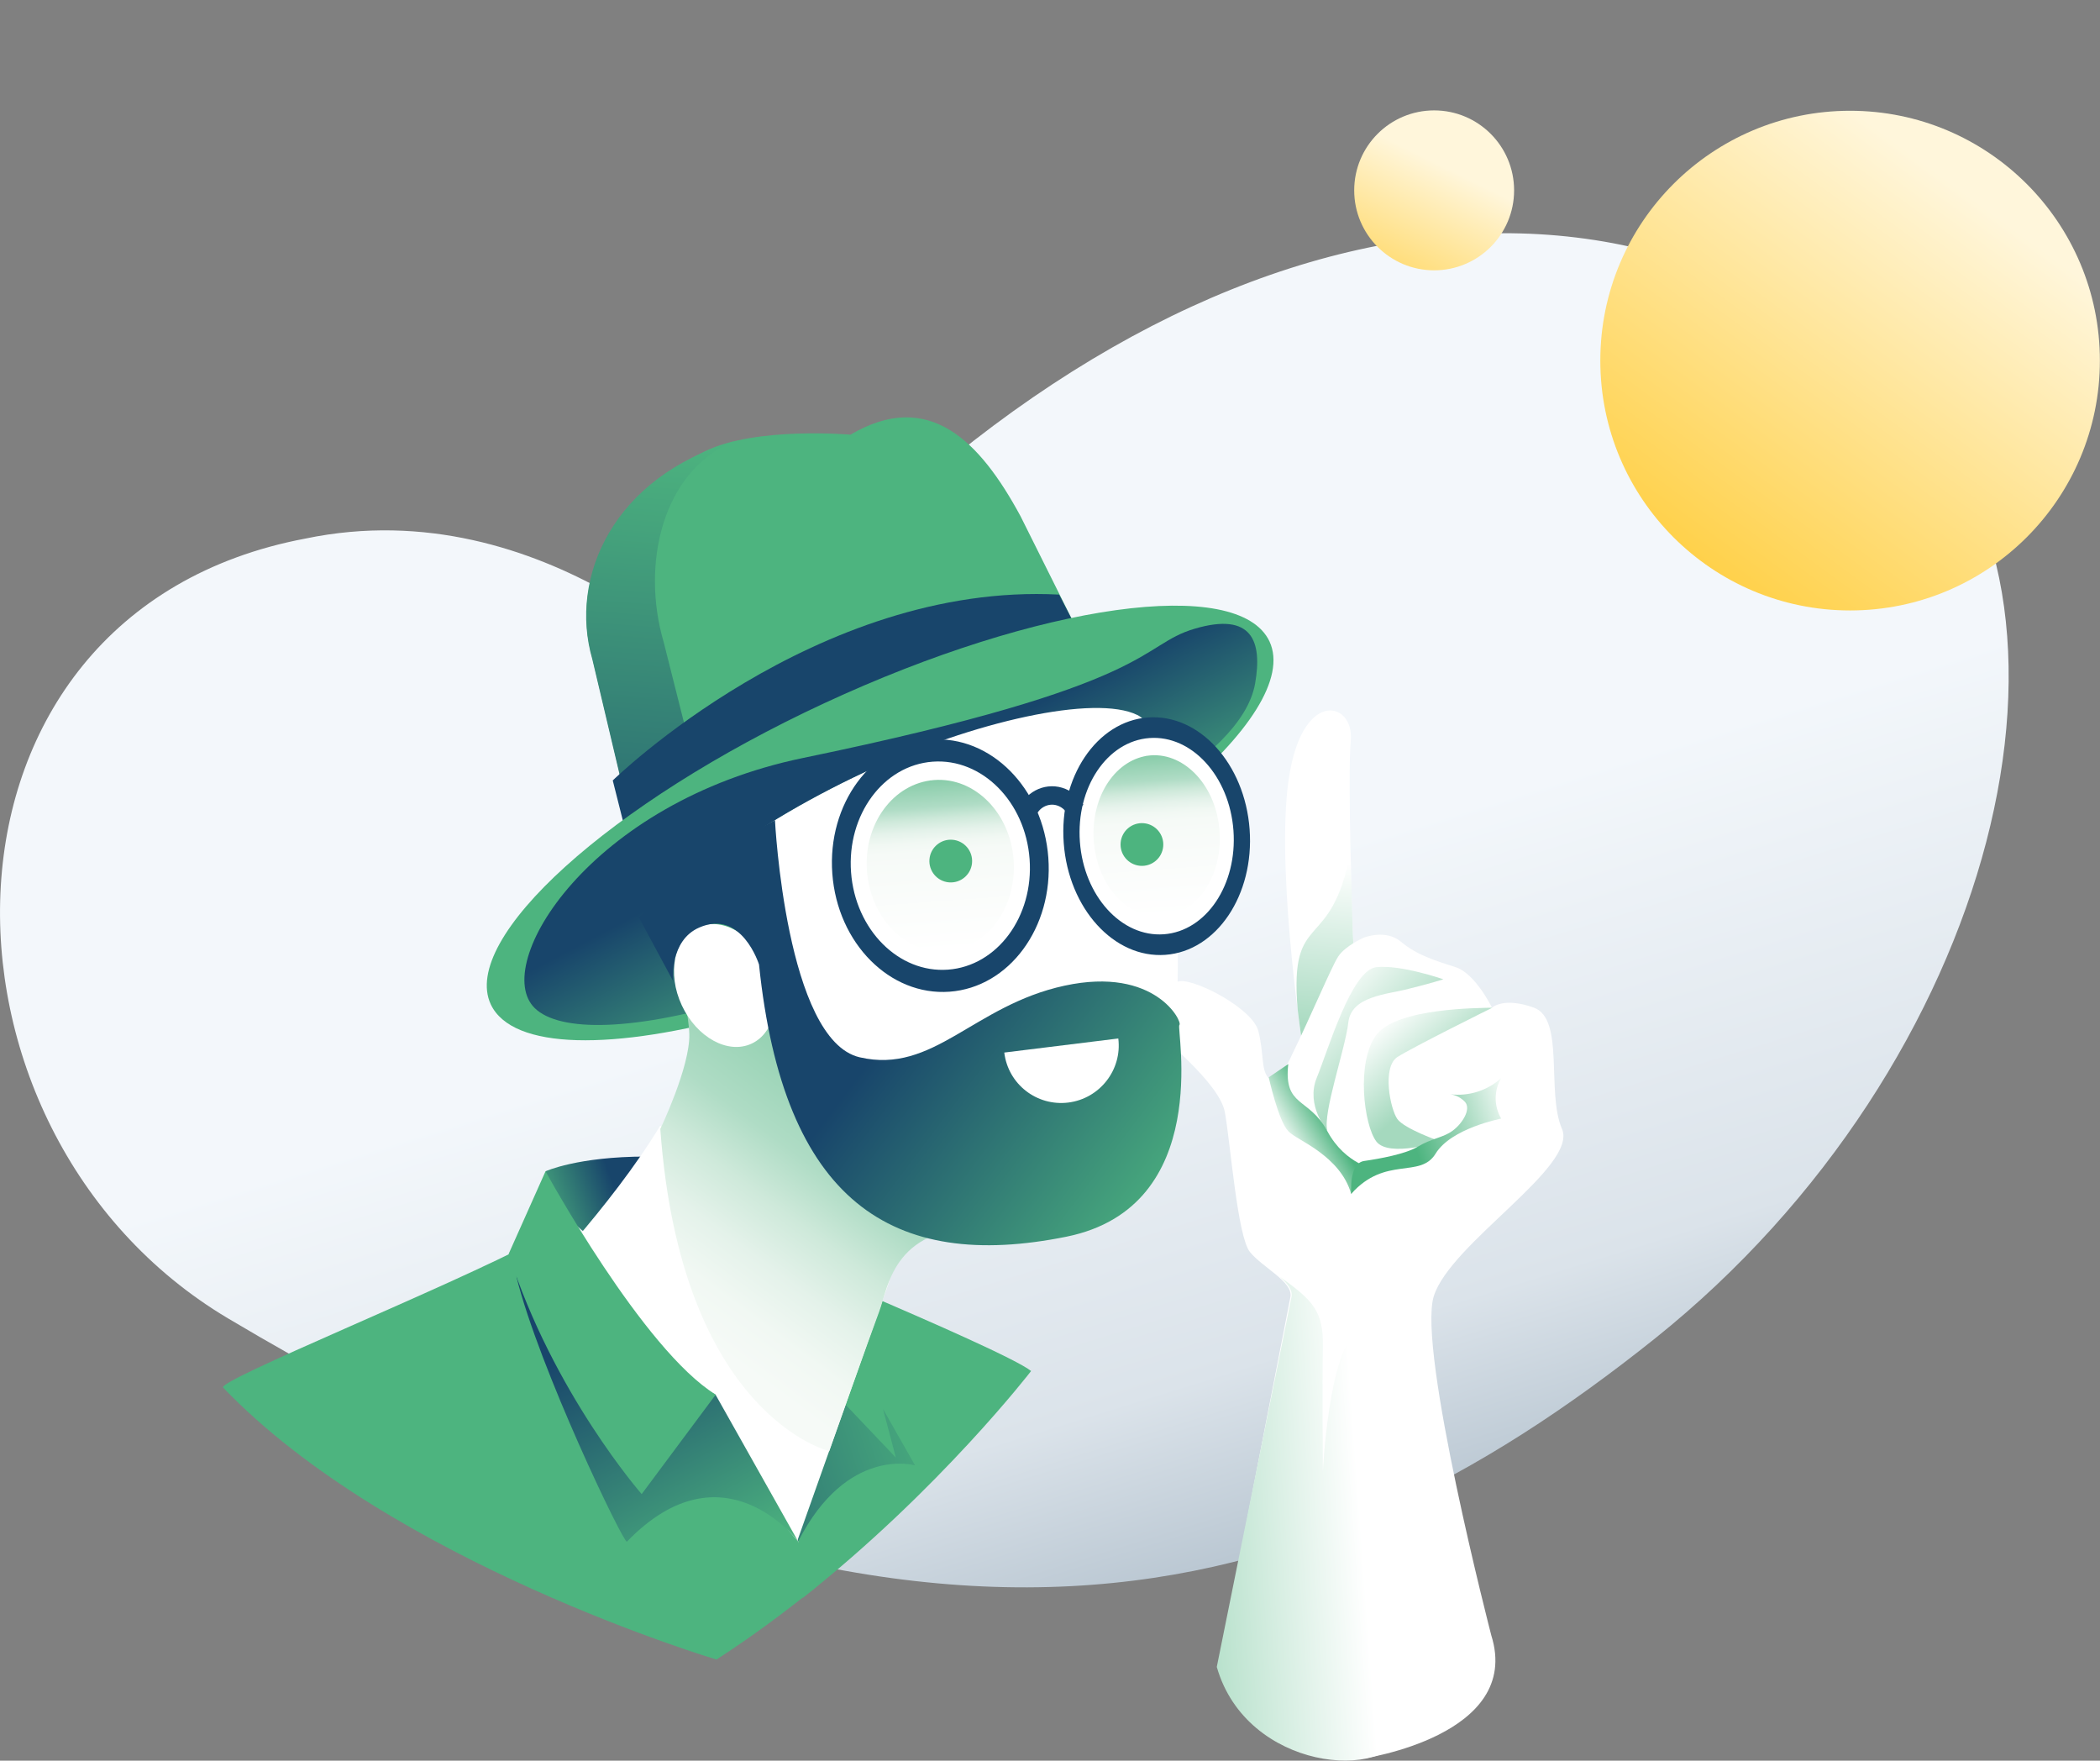 <svg id="e5v7nf64y6471" xmlns="http://www.w3.org/2000/svg" xmlns:xlink="http://www.w3.org/1999/xlink" viewBox="0 0 570 477.8" shape-rendering="geometricPrecision" text-rendering="geometricPrecision"><rect x="0" y="0" width="570" height="477.8" fill="#808080" stroke="none"/><style><![CDATA[#e5v7nf64y6474_to {animation: e5v7nf64y6474_to__to 8000ms linear infinite normal forwards}@keyframes e5v7nf64y6474_to__to { 0% {transform: translate(526.9px,132.3px);animation-timing-function: cubic-bezier(0.42,0,0.58,1)} 25% {transform: translate(526.9px,162.3px);animation-timing-function: cubic-bezier(0.42,0,0.58,1)} 50% {transform: translate(526.9px,132.3px)} 75% {transform: translate(526.9px,162.3px);animation-timing-function: cubic-bezier(0.42,0,0.58,1)} 100% {transform: translate(526.9px,132.3px)} }#e5v7nf64y6475_to {animation: e5v7nf64y6475_to__to 8000ms linear infinite normal forwards}@keyframes e5v7nf64y6475_to__to { 0% {transform: translate(414px,86.1px);animation-timing-function: cubic-bezier(0.42,0,0.58,1)} 25% {transform: translate(414px,56.1px);animation-timing-function: cubic-bezier(0.42,0,0.58,1)} 50% {transform: translate(414px,86.1px)} 75% {transform: translate(414px,56.1px);animation-timing-function: cubic-bezier(0.42,0,0.58,1)} 100% {transform: translate(414px,86.1px)} }#e5v7nf64y6477_to {animation: e5v7nf64y6477_to__to 8000ms linear infinite normal forwards}@keyframes e5v7nf64y6477_to__to { 0% {transform: translate(393.148px,370.127px);animation-timing-function: cubic-bezier(0.42,0,0.31,0.99)} 5% {transform: translate(423.148px,370.127px);animation-timing-function: cubic-bezier(0.42,0,0.31,0.99)} 87.5% {transform: translate(423.148px,370.127px);animation-timing-function: cubic-bezier(0.42,0,0.055,1)} 100% {transform: translate(393.148px,370.127px)} }#e5v7nf64y6477_tr {animation: e5v7nf64y6477_tr__tr 8000ms linear infinite normal forwards}@keyframes e5v7nf64y6477_tr__tr { 0% {transform: rotate(0deg);animation-timing-function: cubic-bezier(0.42,0,0.31,1)} 4.5% {transform: rotate(15deg);animation-timing-function: cubic-bezier(0.42,0,0.31,1)} 87.5% {transform: rotate(15deg);animation-timing-function: cubic-bezier(0.42,0,0.055,1)} 100% {transform: rotate(0deg)} }#e5v7nf64y6478_to {animation: e5v7nf64y6478_to__to 8000ms linear infinite normal forwards}@keyframes e5v7nf64y6478_to__to { 0% {transform: translate(395.125px,277.419px)} 10% {transform: translate(410.58px,273.278px);animation-timing-function: cubic-bezier(0.42,0,0.58,1)} 16.25% {transform: translate(400.297px,276.033px);animation-timing-function: cubic-bezier(0.42,0,0.58,1)} 87.5% {transform: translate(400.297px,276.033px);animation-timing-function: cubic-bezier(0.42,0,0.055,1)} 100% {transform: translate(395.125px,277.419px)} }#e5v7nf64y6478_tr {animation: e5v7nf64y6478_tr__tr 8000ms linear infinite normal forwards}@keyframes e5v7nf64y6478_tr__tr { 0% {transform: rotate(-10deg)} 10% {transform: rotate(10deg);animation-timing-function: cubic-bezier(0.42,0,0.58,1)} 16.25% {transform: rotate(0deg);animation-timing-function: cubic-bezier(0.42,0,0.58,1)} 87.5% {transform: rotate(0deg);animation-timing-function: cubic-bezier(0.42,0,0.055,1)} 100% {transform: rotate(-10deg)} }#e5v7nf64y64722_to {animation: e5v7nf64y64722_to__to 8000ms linear infinite normal forwards}@keyframes e5v7nf64y64722_to__to { 0% {transform: translate(260.911px,303.998px);animation-timing-function: cubic-bezier(0.42,0,0.58,1)} 10% {transform: translate(248.53px,301.557px);animation-timing-function: cubic-bezier(0.42,0,0.58,1)} 87.5% {transform: translate(248.53px,301.557px);animation-timing-function: cubic-bezier(0.42,0,0.055,1)} 100% {transform: translate(260.911px,303.998px)} }#e5v7nf64y64722_tr {animation: e5v7nf64y64722_tr__tr 8000ms linear infinite normal forwards}@keyframes e5v7nf64y64722_tr__tr { 0% {transform: rotate(5deg);animation-timing-function: cubic-bezier(0.42,0,0.58,1)} 10% {transform: rotate(0deg);animation-timing-function: cubic-bezier(0.42,0,0.58,1)} 87.5% {transform: rotate(0deg);animation-timing-function: cubic-bezier(0.42,0,0.055,1)} 100% {transform: rotate(5deg)} }#e5v7nf64y64743 {animation: e5v7nf64y64743_c_o 8000ms linear infinite normal forwards}@keyframes e5v7nf64y64743_c_o { 0% {opacity: 1} 20% {opacity: 1} 21.25% {opacity: 0} 26.25% {opacity: 0} 27.5% {opacity: 1} 100% {opacity: 1} }#e5v7nf64y64744_ts {animation: e5v7nf64y64744_ts__ts 8000ms linear infinite normal forwards}@keyframes e5v7nf64y64744_ts__ts { 0% {transform: translate(268.399px,265.537px) scale(0,1)} 20% {transform: translate(268.399px,265.537px) scale(0,1)} 21.25% {transform: translate(268.399px,265.537px) scale(1,1)} 26.25% {transform: translate(268.399px,265.537px) scale(1,1)} 27.5% {transform: translate(268.399px,265.537px) scale(0,1)} 100% {transform: translate(268.399px,265.537px) scale(0,1)} }]]></style><defs><linearGradient id="e5v7nf64y6473-fill" x1="309.542" y1="287.246" x2="361.938" y2="456.329" spreadMethod="pad" gradientUnits="userSpaceOnUse"><stop id="e5v7nf64y6473-fill-0" offset="0%" stop-color="rgb(243,247,251)"/><stop id="e5v7nf64y6473-fill-1" offset="72.4%" stop-color="rgb(219,227,234)"/><stop id="e5v7nf64y6473-fill-2" offset="100%" stop-color="rgb(187,200,211)"/></linearGradient><linearGradient id="e5v7nf64y6474-fill" x1="32.414" y1="-44.587" x2="-40.57" y2="54.967" spreadMethod="pad" gradientUnits="userSpaceOnUse"><stop id="e5v7nf64y6474-fill-0" offset="0%" stop-color="rgb(255,246,219)"/><stop id="e5v7nf64y6474-fill-1" offset="100%" stop-color="rgb(255,209,74)"/></linearGradient><linearGradient id="e5v7nf64y6475-fill" x1="3.099" y1="-6.288" x2="-16.464" y2="33.323" spreadMethod="pad" gradientUnits="userSpaceOnUse"><stop id="e5v7nf64y6475-fill-0" offset="0%" stop-color="rgb(255,246,219)"/><stop id="e5v7nf64y6475-fill-1" offset="100%" stop-color="rgb(255,209,74)"/></linearGradient><linearGradient id="e5v7nf64y6476-fill" x1="170.483" y1="366.541" x2="192.271" y2="358.789" spreadMethod="pad" gradientUnits="userSpaceOnUse"><stop id="e5v7nf64y6476-fill-0" offset="0%" stop-color="rgb(77,180,127)"/><stop id="e5v7nf64y6476-fill-1" offset="100%" stop-color="rgb(24,69,107)"/></linearGradient><linearGradient id="e5v7nf64y64711-fill" x1="405.275" y1="269.53" x2="392.877" y2="315.144" spreadMethod="pad" gradientUnits="userSpaceOnUse"><stop id="e5v7nf64y64711-fill-0" offset="0%" stop-color="rgb(255,255,255)"/><stop id="e5v7nf64y64711-fill-1" offset="100%" stop-color="rgb(77,180,127)"/></linearGradient><linearGradient id="e5v7nf64y64714-fill" x1="392.789" y1="302.609" x2="413.366" y2="323.43" spreadMethod="pad" gradientUnits="userSpaceOnUse"><stop id="e5v7nf64y64714-fill-0" offset="0%" stop-color="rgb(255,255,255)"/><stop id="e5v7nf64y64714-fill-1" offset="100%" stop-color="rgb(77,180,127)"/></linearGradient><linearGradient id="e5v7nf64y64715-fill" x1="410.523" y1="310.681" x2="425.428" y2="327.596" spreadMethod="pad" gradientUnits="userSpaceOnUse"><stop id="e5v7nf64y64715-fill-0" offset="0%" stop-color="rgb(255,255,255)"/><stop id="e5v7nf64y64715-fill-1" offset="100%" stop-color="rgb(77,180,127)"/></linearGradient><linearGradient id="e5v7nf64y64716-fill" x1="384.221" y1="346.039" x2="395.567" y2="339.216" spreadMethod="pad" gradientUnits="userSpaceOnUse"><stop id="e5v7nf64y64716-fill-0" offset="0%" stop-color="rgb(255,255,255)"/><stop id="e5v7nf64y64716-fill-1" offset="100%" stop-color="rgb(77,180,127)"/></linearGradient><linearGradient id="e5v7nf64y64717-fill" x1="446.654" y1="334.617" x2="418.265" y2="343.85" spreadMethod="pad" gradientUnits="userSpaceOnUse"><stop id="e5v7nf64y64717-fill-0" offset="0%" stop-color="rgb(255,255,255)"/><stop id="e5v7nf64y64717-fill-1" offset="100%" stop-color="rgb(77,180,127)"/></linearGradient><linearGradient id="e5v7nf64y64718-fill" x1="429.707" y1="443.77" x2="298.275" y2="453.358" spreadMethod="pad" gradientUnits="userSpaceOnUse"><stop id="e5v7nf64y64718-fill-0" offset="0%" stop-color="rgb(255,255,255)"/><stop id="e5v7nf64y64718-fill-1" offset="19.6%" stop-color="rgb(255,255,255)"/><stop id="e5v7nf64y64718-fill-2" offset="100%" stop-color="rgb(77,180,127)"/></linearGradient><linearGradient id="e5v7nf64y64721-fill" x1="277.619" y1="400.301" x2="222.649" y2="418.505" spreadMethod="pad" gradientUnits="userSpaceOnUse"><stop id="e5v7nf64y64721-fill-0" offset="0%" stop-color="rgb(77,180,127)"/><stop id="e5v7nf64y64721-fill-1" offset="80.6%" stop-color="rgb(24,69,107)"/></linearGradient><linearGradient id="e5v7nf64y64725-fill" x1="180.526" y1="155.558" x2="182.841" y2="322.988" spreadMethod="pad" gradientUnits="userSpaceOnUse"><stop id="e5v7nf64y64725-fill-0" offset="0%" stop-color="rgb(77,180,127)"/><stop id="e5v7nf64y64725-fill-1" offset="100%" stop-color="rgb(24,69,107)"/></linearGradient><linearGradient id="e5v7nf64y64729-fill" x1="274.162" y1="292.241" x2="244.796" y2="246.457" spreadMethod="pad" gradientUnits="userSpaceOnUse"><stop id="e5v7nf64y64729-fill-0" offset="0%" stop-color="rgb(77,180,127)"/><stop id="e5v7nf64y64729-fill-1" offset="100%" stop-color="rgb(24,69,107)"/></linearGradient><linearGradient id="e5v7nf64y64730-fill" x1="252.19" y1="319.305" x2="139.574" y2="501.635" spreadMethod="pad" gradientUnits="userSpaceOnUse"><stop id="e5v7nf64y64730-fill-0" offset="0%" stop-color="rgb(77,180,127)"/><stop id="e5v7nf64y64730-fill-1" offset="0%" stop-color="rgb(88,184,135)"/><stop id="e5v7nf64y64730-fill-2" offset="0%" stop-color="rgb(136,204,169)"/><stop id="e5v7nf64y64730-fill-3" offset="15.7%" stop-color="rgb(175,220,197)"/><stop id="e5v7nf64y64730-fill-4" offset="22.6%" stop-color="rgb(206,233,218)"/><stop id="e5v7nf64y64730-fill-5" offset="29.3%" stop-color="rgb(228,242,234)"/><stop id="e5v7nf64y64730-fill-6" offset="35.7%" stop-color="rgb(241,248,243)"/><stop id="e5v7nf64y64730-fill-7" offset="41.6%" stop-color="rgb(246,250,247)"/><stop id="e5v7nf64y64730-fill-8" offset="100%" stop-color="rgb(255,255,255)"/></linearGradient><linearGradient id="e5v7nf64y64732-fill" x1="336.464" y1="357.355" x2="257.363" y2="307.845" spreadMethod="pad" gradientUnits="userSpaceOnUse"><stop id="e5v7nf64y64732-fill-0" offset="0%" stop-color="rgb(77,180,127)"/><stop id="e5v7nf64y64732-fill-1" offset="100%" stop-color="rgb(24,69,107)"/></linearGradient><linearGradient id="e5v7nf64y64736-fill" x1="30.778" y1="18.049" x2="38.237" y2="64.009" spreadMethod="pad" gradientUnits="userSpaceOnUse"><stop id="e5v7nf64y64736-fill-0" offset="0%" stop-color="rgb(77,180,127)"/><stop id="e5v7nf64y64736-fill-1" offset="0%" stop-color="rgb(88,184,135)"/><stop id="e5v7nf64y64736-fill-2" offset="0%" stop-color="rgb(136,204,169)"/><stop id="e5v7nf64y64736-fill-3" offset="15.7%" stop-color="rgb(175,220,197)"/><stop id="e5v7nf64y64736-fill-4" offset="22.6%" stop-color="rgb(206,233,218)"/><stop id="e5v7nf64y64736-fill-5" offset="29.3%" stop-color="rgb(228,242,234)"/><stop id="e5v7nf64y64736-fill-6" offset="35.7%" stop-color="rgb(241,248,243)"/><stop id="e5v7nf64y64736-fill-7" offset="41.6%" stop-color="rgb(246,250,247)"/><stop id="e5v7nf64y64736-fill-8" offset="100%" stop-color="rgb(255,255,255)"/></linearGradient><linearGradient id="e5v7nf64y64740-fill" x1="88.8" y1="6.326" x2="95.812" y2="49.578" spreadMethod="pad" gradientUnits="userSpaceOnUse"><stop id="e5v7nf64y64740-fill-0" offset="0%" stop-color="rgb(77,180,127)"/><stop id="e5v7nf64y64740-fill-1" offset="0%" stop-color="rgb(88,184,135)"/><stop id="e5v7nf64y64740-fill-2" offset="0%" stop-color="rgb(136,204,169)"/><stop id="e5v7nf64y64740-fill-3" offset="15.7%" stop-color="rgb(175,220,197)"/><stop id="e5v7nf64y64740-fill-4" offset="22.6%" stop-color="rgb(206,233,218)"/><stop id="e5v7nf64y64740-fill-5" offset="29.3%" stop-color="rgb(228,242,234)"/><stop id="e5v7nf64y64740-fill-6" offset="35.7%" stop-color="rgb(241,248,243)"/><stop id="e5v7nf64y64740-fill-7" offset="41.6%" stop-color="rgb(246,250,247)"/><stop id="e5v7nf64y64740-fill-8" offset="100%" stop-color="rgb(255,255,255)"/></linearGradient><linearGradient id="e5v7nf64y64747-fill" x1="222.362" y1="461.039" x2="188.246" y2="396.265" spreadMethod="pad" gradientUnits="userSpaceOnUse"><stop id="e5v7nf64y64747-fill-0" offset="0%" stop-color="rgb(77,180,127)"/><stop id="e5v7nf64y64747-fill-1" offset="100%" stop-color="rgb(24,69,107)"/></linearGradient></defs><g id="e5v7nf64y6472" transform="matrix(1 0 0 1 -24.73 -34.441)"><path id="e5v7nf64y6473" d="M222.3,219.9C222.3,219.9,172.8,167,107.6,180.6C0.9,200.7,0.9,341.2,86.6,392.2C274,503.6,379.9,472.8,473.9,397.7C566.8,323.4,598.2,197.7,541.9,142.5C459.7,62,327.6,91.4,222.3,219.9Z" fill="url(#e5v7nf64y6473-fill)" stroke="none" stroke-width="1"/><g id="e5v7nf64y6474_to" transform="translate(526.9,132.3)"><circle id="e5v7nf64y6474" r="67.8" transform="translate(-0,-0)" fill="url(#e5v7nf64y6474-fill)" stroke="none" stroke-width="1"/></g><g id="e5v7nf64y6475_to" transform="translate(414,86.1)"><circle id="e5v7nf64y6475" r="21.7" transform="translate(0,-0)" fill="url(#e5v7nf64y6475-fill)" stroke="none" stroke-width="1"/></g><path id="e5v7nf64y6476" d="M172.8,352.3C172.8,352.3,181.488,348.3,200.166,348.3L192.347,374.8C192.347,374.7,172.8,364.8,172.8,352.3Z" fill="url(#e5v7nf64y6476-fill)" stroke="none" stroke-width="1"/><g id="e5v7nf64y6477_to" transform="translate(393.148,370.127)"><g id="e5v7nf64y6477_tr" transform="rotate(0)"><g id="e5v7nf64y6477" transform="translate(-403.148,-370.127)"><g id="e5v7nf64y6478_to" transform="translate(395.125,277.419)"><g id="e5v7nf64y6478_tr" transform="rotate(-10)"><g id="e5v7nf64y6478" transform="translate(-400.125,-277.419)"><g id="e5v7nf64y6479"><path id="e5v7nf64y64710" d="M387.4,326.8L401.4,319.3L405,289C405,289,410.9,246.8,413.6,237C416.2,227.1,403.7,221.1,395.8,242.7C387.8,264.3,386.3,313,386.3,317.4C386.3,319,387.4,326.8,387.4,326.8Z" fill="rgb(255,255,255)" stroke="none" stroke-width="1"/></g><path id="e5v7nf64y64711" d="M386.7,306.5C386.4,312.2,386.3,316.2,386.3,317.3C386.3,318.8,387.4,326.7,387.4,326.7L401.4,319.2L405,288.9C405,288.9,406.4,279.2,408.1,268L408.3,266.7C398.2,293.7,389.2,278.8,386.7,306.5Z" opacity="0.505" fill="url(#e5v7nf64y64711-fill)" stroke="none" stroke-width="1"/></g></g></g><g id="e5v7nf64y64712"><path id="e5v7nf64y64713" d="M458.7,340.8C454.4,330.9,459.5,311,451.1,307.9C442.8,304.9,439.7,307.9,439.7,307.9C439.7,307.9,435.2,298.6,429.8,296.9C424.5,295.2,419.2,293.6,415,290C410.8,286.5,404.9,288.9,404.9,288.9C404.9,288.9,399.8,291.1,397.9,294.1C396.1,296.9,390.4,310.5,385.3,320.9C383.7,324.8,380.4,328.5,378.9,326.8C377,324.5,377.8,320.3,376.3,314.3C374.8,308.2,359.6,300.3,355.1,300.7C350.6,301.1,346,310.2,347.5,312.8C349,315.4,365.7,328,367.2,336.3C368.7,344.6,370.6,370,374,374.2C377.4,378.4,385.6,382.2,385,386.3L368,473.6L404.5,511.7C404.5,511.7,448.1,505.5,439.5,478.2C439.5,478.2,419.4,400.6,423.9,386.2C428.4,371.8,463.1,351,458.7,340.8Z" fill="rgb(255,255,255)" stroke="none" stroke-width="1"/></g><path id="e5v7nf64y64714" d="M426.5,300.2C426.5,300.2,415.1,296.2,408.3,296.9C401.5,297.7,395.2,319.5,392.1,327C389.1,334.5,395,341.3,395,341.3C393.7,336.5,399.9,319.1,400.7,311.9C401.5,304.7,411.3,304.3,417,302.8C422.7,301.4,426.5,300.2,426.5,300.2Z" opacity="0.505" fill="url(#e5v7nf64y64714-fill)" stroke="none" stroke-width="1"/><path id="e5v7nf64y64715" d="M439.8,307.9C439.8,307.9,418.2,318.6,414,321.3C409.8,324.1,412.1,335.4,414,338.1C415.9,340.8,425.7,344.2,425.7,344.2C425.7,344.2,411.7,348.7,408.3,344.2C404.9,339.7,402.8,322.6,408.3,315.3C413.8,307.9,436.4,308,439.8,307.9Z" opacity="0.505" fill="url(#e5v7nf64y64715-fill)" stroke="none" stroke-width="1"/><path id="e5v7nf64y64716" d="M379.1,326.8C379.1,326.8,381.7,338.6,384.4,341.4C385.7,342.8,389.3,344.4,392.8,347C396.3,349.6,400,353.2,401.5,358.5C401.5,358.5,404.5,353.3,408.3,351.8C408.3,351.8,400,350.7,395,341.4C390,332.1,383.1,335,384.4,323.2L379.1,326.8Z" fill="url(#e5v7nf64y64716-fill)" stroke="none" stroke-width="1"/><path id="e5v7nf64y64717" d="M428.4,331.4C433.4,332,438.5,330.4,442.2,327C440.2,330.4,440.2,334.6,442.2,338C442.2,338,428.6,340.6,424.4,347.5C420.2,354.4,410.8,348,401.5,358.4C401.5,358.4,400.8,350.1,405,349.5C409.2,348.9,416.3,347.6,419.6,345.6C423.2,343.4,426.4,343.2,429,341.3C431.6,339.4,434.1,335.5,432.4,333.5C431.4,332.4,429.9,331.6,428.4,331.4Z" fill="url(#e5v7nf64y64717-fill)" stroke="none" stroke-width="1"/><path id="e5v7nf64y64718" d="M365,486.8C373.1,515.1,411.5,518.1,416,504C420.5,489.9,410.2,413.1,408.9,405C407.6,396.9,411.2,389.8,403.3,395.4C395.3,401,393.8,433.8,393.8,433.8C393.8,433.8,393.6,409.5,393.8,399.9C394,390.3,391.1,387.3,382.1,380.9L382.1,380.9C384.1,382.7,385.6,384.4,385.3,386.3L365,486.8Z" fill="url(#e5v7nf64y64718-fill)" stroke="none" stroke-width="1"/></g></g></g><g id="e5v7nf64y64719"><path id="e5v7nf64y64720" d="M241.4,452.7L216,367.3C216,367.3,297,400.4,304.6,406.5C304.6,406.5,279.9,438.6,242.6,468.1L241.4,452.7Z" fill="rgb(77,180,127)" stroke="none" stroke-width="1"/><path id="e5v7nf64y64721" d="M219.5,379.1L267.9,430L264.4,416.8L273.1,432.1C273.1,432.1,254.7,426.7,241.4,452.7L219.5,379.1Z" opacity="0.45" fill="url(#e5v7nf64y64721-fill)" stroke="none" stroke-width="1"/></g><g id="e5v7nf64y64722_to" transform="translate(260.911,303.998)"><g id="e5v7nf64y64722_tr" transform="rotate(5)"><g id="e5v7nf64y64722" transform="translate(-248.53,-301.557)"><path id="e5v7nf64y64723" d="M207.7,249C207.7,249,225.7,346.3,235.8,351.9C245.9,357.5,301.8,360.3,307.3,357.3C312.8,354.3,310.1,354.5,318.4,347.4C326.7,340.3,332.8,326.8,332.8,321.4C332.8,316,331.3,246.6,318,223.8C317.4,222.8,311.5,206.1,311.5,206.1L207.7,249Z" fill="rgb(255,255,255)" stroke="none" stroke-width="1"/><path id="e5v7nf64y64724" d="M191.1,158.9C204.3,151,230,151,230,151C250.1,136.7,265.1,149.6,277.9,169L297.4,200.8L180,261.3L165.6,217.8C157.3,196.1,167.5,172.9,191.1,158.9Z" fill="rgb(77,180,127)" stroke="none" stroke-width="1"/><path id="e5v7nf64y64725" d="M184.4,211.5L198.4,251.8L179.9,261.3L165.5,217.8C157.1,196.1,167,167.9,198.8,155.5L198.8,155.5C179.9,165.1,176.4,191.1,184.4,211.5Z" fill="url(#e5v7nf64y64725-fill)" stroke="none" stroke-width="1"/><path id="e5v7nf64y64726" d="M173.9,250.1C173.9,250.1,224.1,191.6,290.2,189.3L300.8,206.1C300.8,206.1,221,236.1,181.5,272L173.9,250.1Z" fill="rgb(24,69,107)" stroke="none" stroke-width="1"/><path id="e5v7nf64y64727" d="M348.2,197C338.3,179.9,285.1,192.1,229.3,224.2C173.5,256.3,136.4,296.4,146.2,313.5C153.1,325.4,180.6,323.2,215.5,310L215.5,299.3C211.1,290,205.7,278.9,201.8,271C211.6,261.6,225.6,251.2,242,241.7C277.9,221,311.8,212.4,317.6,222.5C317.8,222.8,317.9,223.2,318.1,223.5C321.6,228.2,324.5,235.3,326.4,240.9C344.8,222.8,353.6,206.4,348.2,197Z" fill="rgb(77,180,127)" stroke="none" stroke-width="1"/><path id="e5v7nf64y64728" d="M162.7,391C162.7,391,183.6,365.4,194.9,342.3L260.6,378.7L240,458.2C240,458.2,172.8,417,162.7,391Z" fill="rgb(255,255,255)" stroke="none" stroke-width="1"/><path id="e5v7nf64y64729" d="M215.5,299.4C211.1,290.1,205.7,279,201.8,271.1C211.6,261.6,225.6,251.3,242,241.8C270.2,225.5,302.3,215.4,314.2,220C319.2,221.9,320.7,230.8,323.5,238.3C332.9,230.6,344.3,220,345.3,208.7C346.3,197.1,342.8,189.4,327.7,195.3C312.6,201.2,319.7,211.1,224.9,239.5C168.1,256.5,145.2,302.9,158.2,313.5C165.4,319.4,185.6,317.7,215.6,305.4L215.5,299.4Z" fill="url(#e5v7nf64y64729-fill)" stroke="none" stroke-width="1"/><path id="e5v7nf64y64730" d="M218.7,258C218.7,258,225,335.2,243.8,345.8C262.6,356.4,303.3,360.4,318.5,348.3C318.5,348.3,298.5,361.5,287.7,361.9C260.1,362.9,260.5,380.3,258.5,387.4C256.5,394.5,248.3,426.3,248.3,426.3C248.3,426.3,207.4,420.2,195,343.2C195,343.2,201.6,325.7,200.6,316.9C199.4,306.4,189.7,283.8,189.7,283.8C189.7,283.8,196.7,273.6,218.7,258Z" fill="url(#e5v7nf64y64730-fill)" stroke="none" stroke-width="1"/><ellipse id="e5v7nf64y64731" rx="12.8" ry="17.4" transform="matrix(0.866 -0.5 0.5 0.866 208.984 302.89)" fill="rgb(255,255,255)" stroke="none" stroke-width="1"/><path id="e5v7nf64y64732" d="M218.7,257C218.7,257,226.9,316.2,247.2,319.1C267.6,322,276.7,302.4,300.9,294.9C325.1,287.4,333.8,302,332.9,302.8C332,303.6,346.6,351.1,307.4,362.7C261,376.4,230,359.8,217.8,296.4C217.8,296.4,211.8,281.8,200.8,287.8C193,292,194.9,302.8,194.9,302.8L184.2,286.5C184.2,286.6,195.4,272.2,218.7,257Z" fill="url(#e5v7nf64y64732-fill)" stroke="none" stroke-width="1"/><g id="e5v7nf64y64733" transform="matrix(1 0 0 1 229.984 224.291)"><ellipse id="e5v7nf64y64734" rx="29.4" ry="34.3" transform="matrix(0.987 -0.16 0.16 0.987 34.504 41.1)" fill="rgb(24,69,107)" stroke="none" stroke-width="1"/><ellipse id="e5v7nf64y64735" rx="24.3" ry="28.3" transform="matrix(0.987 -0.16 0.16 0.987 34.504 41.1)" fill="rgb(255,255,255)" stroke="none" stroke-width="1"/><path id="e5v7nf64y64736" d="M30.8,18.1C41.7,16.3,52.2,25.2,54.2,37.9C56.2,50.6,49.1,62.3,38.2,64.1C27.3,65.9,16.9,57,14.8,44.3C12.7,31.6,19.9,19.9,30.8,18.1Z" fill="url(#e5v7nf64y64736-fill)" stroke="none" stroke-width="1"/><ellipse id="e5v7nf64y64737" rx="25.3" ry="32.3" transform="matrix(0.987 -0.16 0.16 0.987 92.305 28.002)" fill="rgb(24,69,107)" stroke="none" stroke-width="1"/><ellipse id="e5v7nf64y64738" rx="20.9" ry="26.7" transform="matrix(0.987 -0.16 0.16 0.987 92.306 28.002)" fill="rgb(255,255,255)" stroke="none" stroke-width="1"/><path id="e5v7nf64y64739" d="M56.7,25.1C57.5,21.3,61.3,18.8,65.1,19.6C67,20,68.6,21.1,69.7,22.7" fill="none" stroke="rgb(24,69,107)" stroke-width="5" stroke-miterlimit="10"/><path id="e5v7nf64y64740" d="M88.8,6.3C98.1,4.8,107.3,13.2,109.2,25.2C111.1,37.2,105.1,48,95.8,49.6C86.5,51.2,77.3,42.7,75.4,30.7C73.5,18.7,79.5,7.9,88.8,6.3Z" fill="url(#e5v7nf64y64740-fill)" stroke="none" stroke-width="1"/></g><path id="e5v7nf64y64741" d="M304.7,326.4C313.1,324.6,318.5,316.3,316.7,307.9L316.7,307.9L286.2,314.4C288,322.9,296.3,328.2,304.7,326.4Z" fill="rgb(255,255,255)" stroke="none" stroke-width="1"/><circle id="e5v7nf64y64742" r="5.8" transform="matrix(1 0 0 1 318.5 254.9)" fill="rgb(77,180,127)" stroke="none" stroke-width="1"/><circle id="e5v7nf64y64743" r="5.8" transform="matrix(1 0 0 1 267.2 263.9)" fill="rgb(77,180,127)" stroke="none" stroke-width="1"/><g id="e5v7nf64y64744_ts" transform="translate(268.399,265.537) scale(0,1)"><path id="e5v7nf64y64744" d="M276.4,266.6C275.8,266.8,275.1,266.7,274.5,266.4C270.9,264.1,265.3,265.6,263.2,269.3C262.6,270.4,261.1,270.8,260,270.2C258.9,269.6,258.5,268.1,259.1,267C260.7,264.2,263.3,262.2,266.4,261.2C270,260.1,273.8,260.5,276.9,262.4C278,263.1,278.3,264.5,277.6,265.6C277.3,266.1,276.9,266.5,276.4,266.6Z" transform="translate(-268.399,-265.537)" fill="rgb(77,180,127)" stroke="none" stroke-width="1"/></g></g></g></g><g id="e5v7nf64y64745"><path id="e5v7nf64y64746" d="M246.1,465.2C237.8,471.9,228.8,478.6,219.2,484.8C219.2,484.8,130.8,458.5,85.3,411C83.5,409.1,146.5,383.7,170.2,371.1L241.4,452.8L246.1,465.2Z" fill="rgb(77,180,127)" stroke="none" stroke-width="1"/><path id="e5v7nf64y64747" d="M164.9,380.9L219,413L241.4,452.8C241.4,452.8,221.1,425.7,194.9,452.8C194.1,453.6,171,405.6,164.9,380.9Z" fill="url(#e5v7nf64y64747-fill)" stroke="none" stroke-width="1"/><path id="e5v7nf64y64748" d="M172.8,352.3C172.8,352.3,199.3,400.8,219,412.9L198.9,439.9C198.9,439.9,174.8,412.4,162.8,374.7L172.8,352.3Z" fill="rgb(77,180,127)" stroke="none" stroke-width="1"/></g></g></svg>